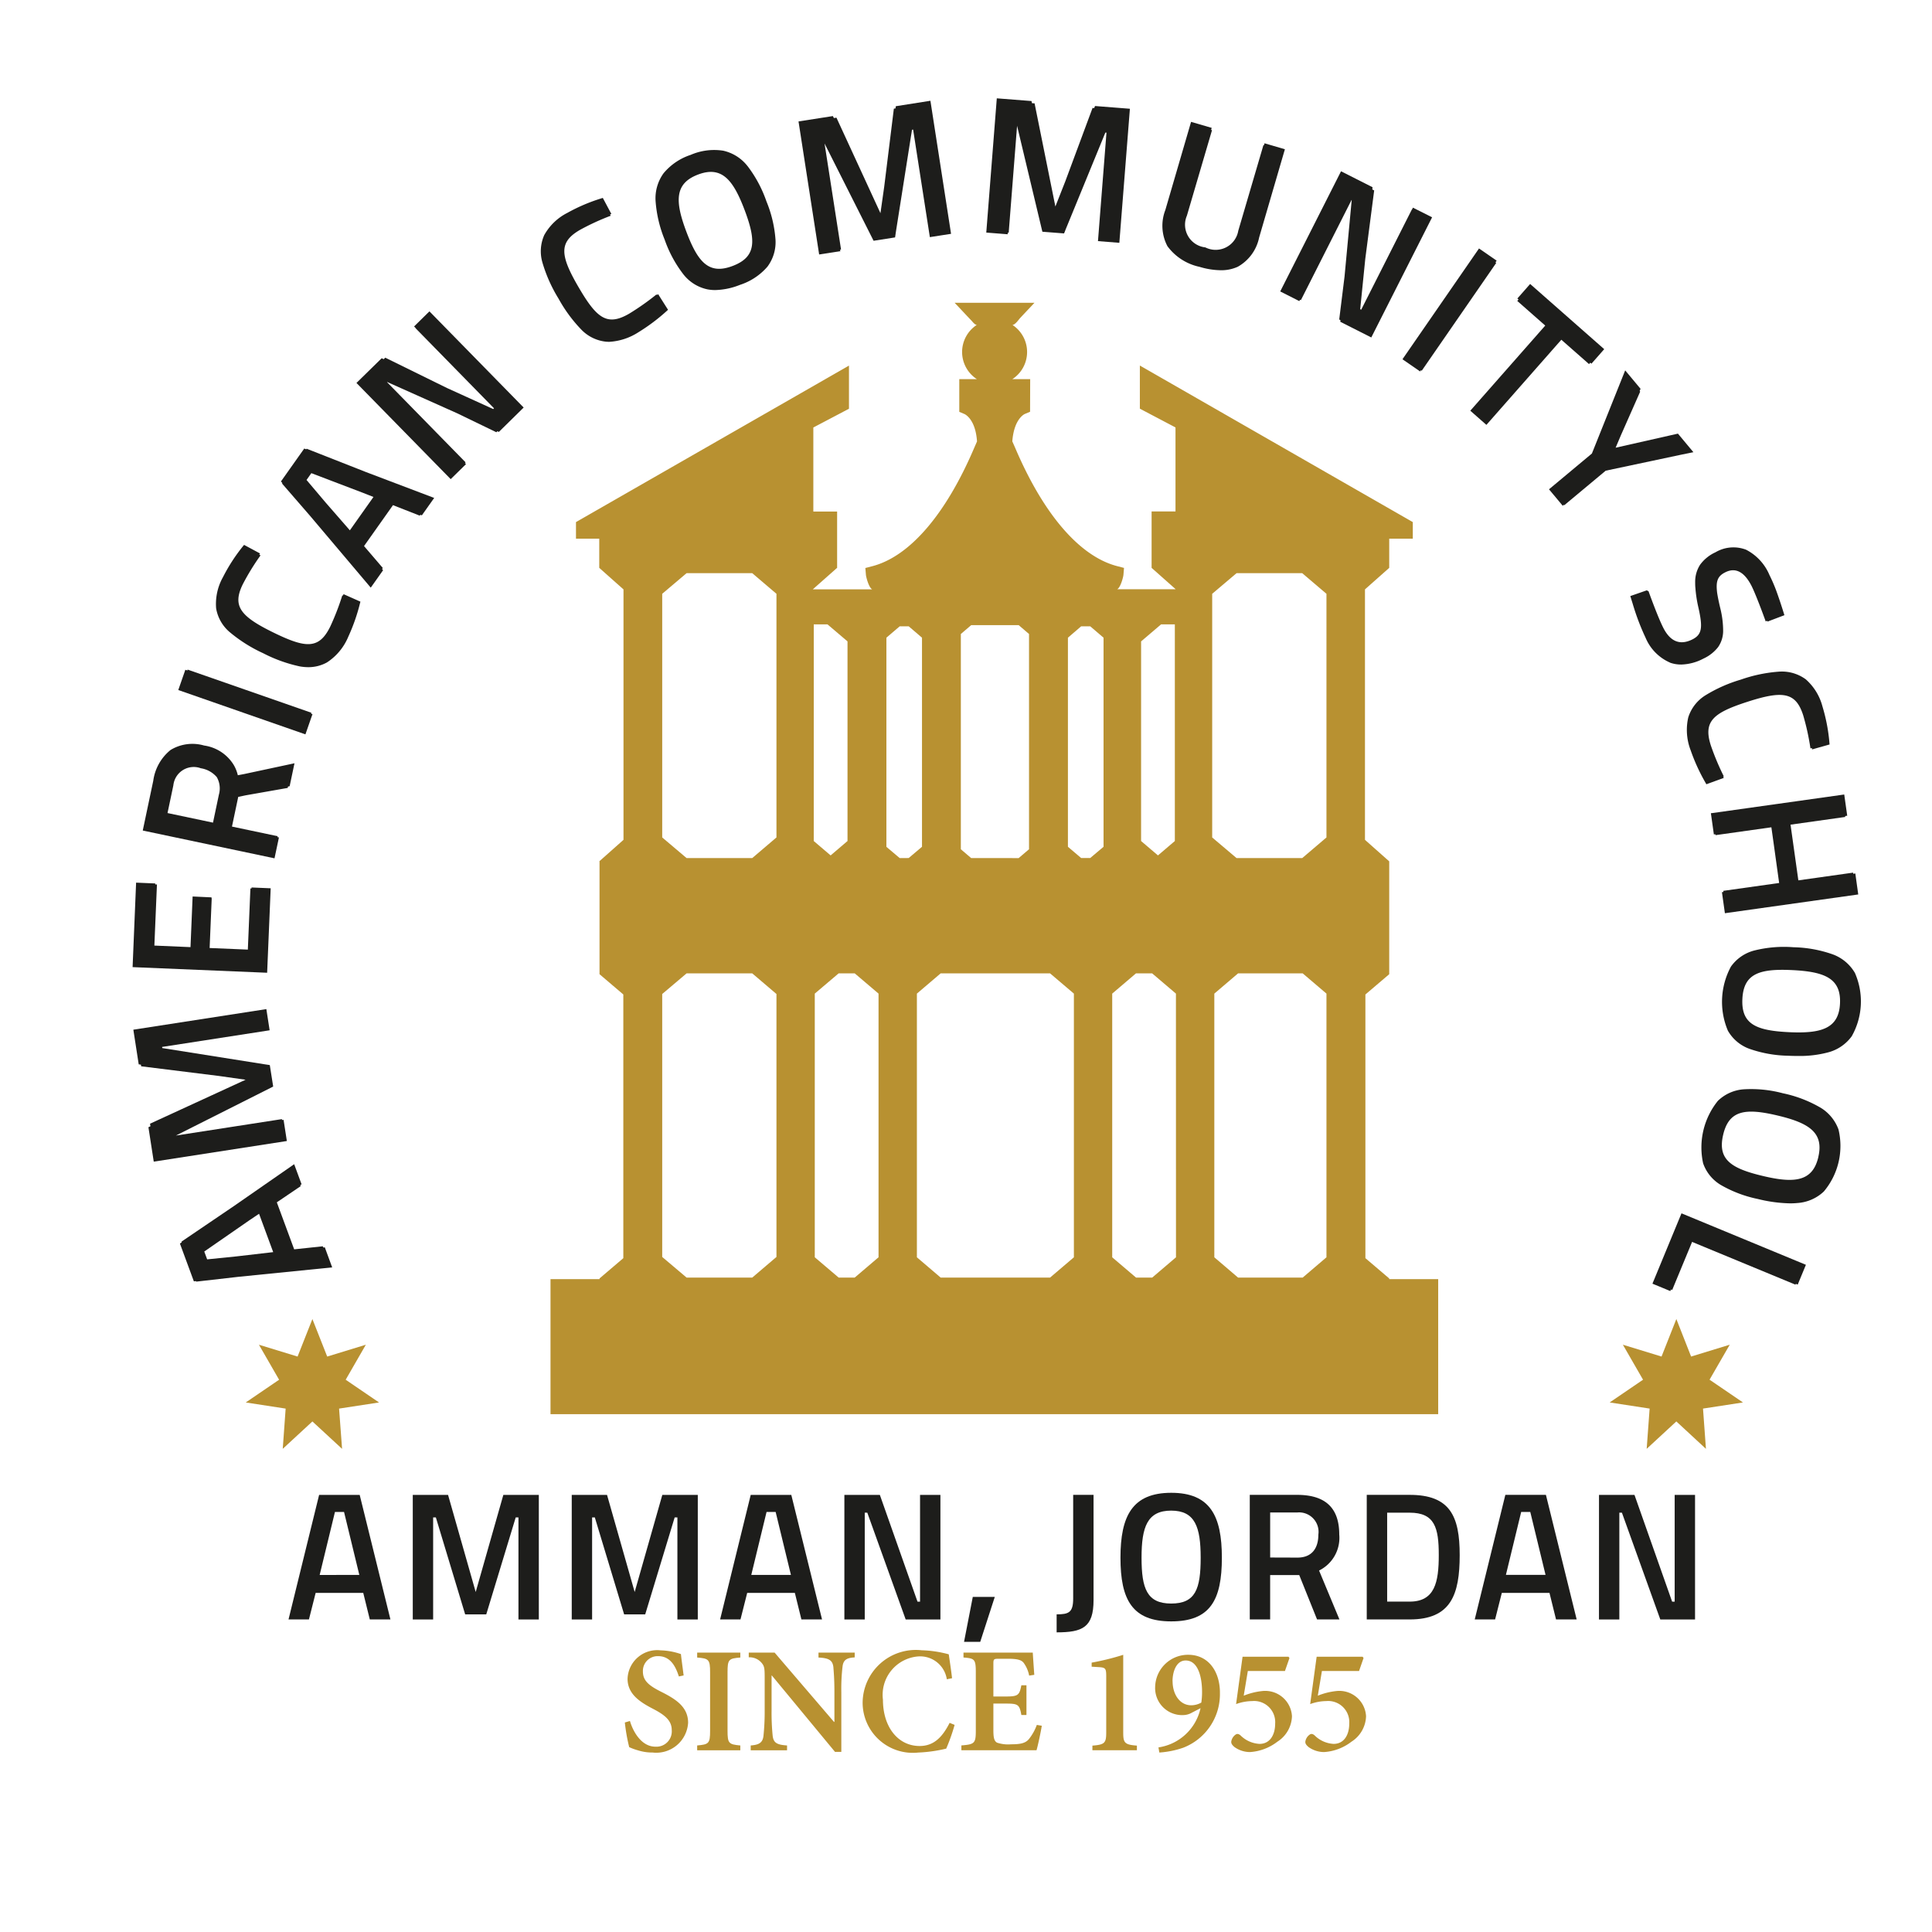 <svg xmlns="http://www.w3.org/2000/svg" width="103" height="103" viewBox="0 0 103 103">
  <g id="Logo" transform="translate(0.132 -0.625)">
    <g id="Group_22437" data-name="Group 22437" transform="translate(-0.132 0.625)">
      <g id="Group_22439" data-name="Group 22439" transform="translate(0 0)">
        <g id="rotate" transform="translate(0)">
          <path id="Path_652" data-name="Path 652" d="M15.584,181.574l-.084.008-.023-.064-1.527.162-.925-2.506,1.27-.86-.02-.055.069-.049-.394-1.068-3.209,2.228-2.8,1.9.014.037-.044.03-.052.036.743,2.013.116-.012.01.028L11,183.143l4.976-.5Zm-4.716.483-1.557.158-.154-.418,2.421-1.677.5-.335.754,2.044Z" transform="translate(1.733 -115.075)" fill="#1d1d1b"/>
          <path id="Path_653" data-name="Path 653" d="M8.309,158.387l-.175-1.13-.081.013-.008-.05-5.652.876,5.134-2.585.053-.027L7.4,154.339l-.095-.015v0l-.151-.022-5.487-.87-.009-.06,5.652-.875.081-.013-.175-1.129L.206,152.44l-.081.013L.411,154.3l.117.017.013.087,4.159.517,1.409.2-5.094,2.343.021.138-.053.025-.054.026.284,1.834L8.228,158.4Z" transform="translate(6.984 -97.557)" fill="#1d1d1b"/>
          <path id="Path_654" data-name="Path 654" d="M7.362,130.646l-1.02-.043,0,.052-.061,0-.137,3.26-2.037-.085.111-2.649h-.01l0-.051L3.2,131.083l-.113,2.7L1.161,133.7l.137-3.26-.091,0,0-.052-1.02-.043L0,134.849l7.173.3Z" transform="translate(7.069 -83.289)" fill="#1d1d1b"/>
          <path id="Path_655" data-name="Path 655" d="M8.951,112.3l-.081-.017.011-.049-2.434-.513.334-1.583.4-.084,2.239-.394.015-.073.087-.018.258-1.223-2.677.573-.344.065a1.949,1.949,0,0,0-.215-.543A2.212,2.212,0,0,0,4.961,107.4a2.238,2.238,0,0,0-1.789.238,2.547,2.547,0,0,0-.921,1.64l-.56,2.654,7.024,1.481Zm-3.2-2.289-.315,1.5-2.425-.511.311-1.477a1.092,1.092,0,0,1,1.464-.911,1.405,1.405,0,0,1,.852.473,1.219,1.219,0,0,1,.113.928" transform="translate(5.92 -67.654)" fill="#1d1d1b"/>
          <path id="Path_656" data-name="Path 656" d="M14.746,97.311l-.078-.027.017-.047-6.595-2.3-.016.047-.106-.037-.376,1.079L14.37,98.39Z" transform="translate(1.913 -59.239)" fill="#1d1d1b"/>
          <path id="Path_657" data-name="Path 657" d="M20.6,76.919l-.036-.016a13.576,13.576,0,0,1-.642,1.661c-.6,1.228-1.307,1.166-3.03.324-1.777-.869-2.2-1.416-1.637-2.571a12.789,12.789,0,0,1,.948-1.545l-.07-.038.045-.062-.854-.458-.043.054A9.368,9.368,0,0,0,14.2,75.934a2.917,2.917,0,0,0-.365,1.661,2.125,2.125,0,0,0,.723,1.269,7.874,7.874,0,0,0,1.789,1.128,7.786,7.786,0,0,0,1.946.7,2.573,2.573,0,0,0,.455.042,2.029,2.029,0,0,0,1-.256,3.008,3.008,0,0,0,1.13-1.361,10.043,10.043,0,0,0,.632-1.808l.018-.068-.9-.4Z" transform="translate(-2.313 -45.165)" fill="#1d1d1b"/>
          <path id="Path_658" data-name="Path 658" d="M26.02,58.213,26,58.246l-.049-.019-.059-.022-1.24,1.752.075.089-.017.024,1.49,1.718,3.239,3.832.657-.928-.054-.065.039-.056-1-1.168,1.543-2.181,1.427.56.034-.047.079.03.657-.928-3.63-1.377Zm3.015,2.356.548.217-1.258,1.778L27.03,61.079l-1.015-1.2.257-.363Z" transform="translate(-9.673 -34.291)" fill="#1d1d1b"/>
          <path id="Path_659" data-name="Path 659" d="M40.272,36.22l.079.08-.007.007,4.189,4.276-.042.041L42.022,39.5l-3.287-1.616-.082.081-.058-.027-.051-.023L37.2,39.232l5.024,5.128.816-.8-.057-.059.036-.035-4.188-4.276.008-.008,3.729,1.667,2.09,1.011.054-.053.08.036,1.322-1.3-5.024-5.128Z" transform="translate(-18.196 -18.816)" fill="#1d1d1b"/>
          <path id="Path_660" data-name="Path 660" d="M74.03,21.73l-.021-.033a13.639,13.639,0,0,1-1.456,1.025c-1.181.687-1.735.243-2.7-1.414-1-1.71-1.044-2.4.067-3.047a12.836,12.836,0,0,1,1.647-.759l-.037-.07.072-.026-.456-.855-.065.021a9.366,9.366,0,0,0-1.831.78,2.916,2.916,0,0,0-1.225,1.179,2.122,2.122,0,0,0-.1,1.457,7.858,7.858,0,0,0,.861,1.932,7.751,7.751,0,0,0,1.227,1.665,2.137,2.137,0,0,0,1.332.634c.045,0,.09.005.137.005a3.2,3.2,0,0,0,1.559-.509,10.076,10.076,0,0,0,1.531-1.152l.052-.047-.53-.836Z" transform="translate(-39.009 -6)" fill="#1d1d1b"/>
          <path id="Path_661" data-name="Path 661" d="M91.822,9.433a2.271,2.271,0,0,0-1.3-.825,3.14,3.14,0,0,0-1.734.223,3.153,3.153,0,0,0-1.447.982,2.273,2.273,0,0,0-.424,1.482,6.7,6.7,0,0,0,.483,2.053A6.543,6.543,0,0,0,88.4,15.2a2.207,2.207,0,0,0,1.282.8,2.179,2.179,0,0,0,.412.038,3.785,3.785,0,0,0,1.321-.277,3.263,3.263,0,0,0,1.466-.971,2.18,2.18,0,0,0,.429-1.441,6.6,6.6,0,0,0-.482-2.037,6.713,6.713,0,0,0-1-1.873m-.167,2.326c.624,1.65.623,2.511-.636,2.988s-1.847-.184-2.463-1.815-.639-2.582.62-3.058,1.87.274,2.479,1.885" transform="translate(-51.966 -0.574)" fill="#1d1d1b"/>
          <path id="Path_662" data-name="Path 662" d="M115.849.706l-.017.117-.087.013L115.23,5l-.2,1.408-2.346-5.092-.137.021-.052-.106-1.833.286,1.1,7.093,1.13-.176-.013-.081.05-.008-.879-5.652,2.614,5.186L115.81,7.7l.015-.1h0l.023-.162.864-5.477.06-.009.892,5.733,1.13-.176-1.1-7.094Z" transform="translate(-68.091 4.957)" fill="#1d1d1b"/>
          <path id="Path_663" data-name="Path 663" d="M147.627.52l-.088-.007-1.454,3.915-.528,1.339-1.109-5.5L144.31.26l-.026-.115L142.434,0l-.561,7.157,1.139.09.006-.082.05,0,.447-5.7,1.349,5.647,1.156.09.037-.09h0l.055-.14,2.109-5.143.06,0-.453,5.784,1.139.09L149.53.556,147.67.41Z" transform="translate(-89.292 5.242)" fill="#1d1d1b"/>
          <path id="Path_664" data-name="Path 664" d="M176.6,5.053l-.032.108-.028-.008L175.2,9.714a1.223,1.223,0,0,1-1.757.889,1.216,1.216,0,0,1-.983-1.689L173.8,4.353l-.049-.014.032-.108-1.1-.32-1.372,4.7a2.328,2.328,0,0,0,.113,1.929,2.864,2.864,0,0,0,1.711,1.1,4.054,4.054,0,0,0,1.129.181,2.117,2.117,0,0,0,.91-.186,2.322,2.322,0,0,0,1.139-1.564l1.372-4.7Z" transform="translate(-109.184 2.586)" fill="#1d1d1b"/>
          <path id="Path_665" data-name="Path 665" d="M197.789,14.056l-.051.1-.008,0-2.7,5.34-.053-.027.271-2.688.474-3.643-.1-.052.012-.12-1.679-.85-3.242,6.406,1.019.516.037-.073.045.023,2.7-5.34.01,0-.382,4.081-.284,2.29.067.034-.008.088,1.651.835,3.242-6.406Z" transform="translate(-122.461 -2.985)" fill="#1d1d1b"/>
          <path id="Path_666" data-name="Path 666" d="M216.035,25.723l-.041-.029.064-.093-.94-.65-4.081,5.907.94.649.046-.067.042.029Z" transform="translate(-136.268 -11.705)" fill="#1d1d1b"/>
          <path id="Path_667" data-name="Path 667" d="M228.645,35.125l.067-.076.061.054.681-.774-3.949-3.476-.681.774.061.054-.067.076,1.492,1.314-3.941,4.477-.054.062.858.755,3.995-4.539Z" transform="translate(-143.929 -15.714)" fill="#1d1d1b"/>
          <path id="Path_668" data-name="Path 668" d="M243.1,49.574l-.825-.99-3.322.751.281-.663,1.028-2.326-.029-.035.049-.117-.819-.982-1.775,4.433-2.287,1.907.732.877.063-.052.02.024,2.208-1.841,4.028-.854Z" transform="translate(-152.82 -25.466)" fill="#1d1d1b"/>
          <path id="Path_669" data-name="Path 669" d="M251.013,80.772a1.746,1.746,0,0,0,.6.1,2.655,2.655,0,0,0,1.182-.316,2.1,2.1,0,0,0,.784-.615,1.517,1.517,0,0,0,.267-.838,5.021,5.021,0,0,0-.15-1.226c-.079-.326-.134-.6-.168-.815-.078-.623.011-.9.437-1.109.538-.27,1.012-.029,1.4.737.192.383.54,1.3.75,1.882l.082-.031.015.042.9-.341-.022-.073c-.158-.511-.3-.925-.411-1.231a8.65,8.65,0,0,0-.363-.837,2.688,2.688,0,0,0-1.246-1.35,1.885,1.885,0,0,0-1.633.137,2.084,2.084,0,0,0-.819.663,1.674,1.674,0,0,0-.263.922c0,.1,0,.2.012.314a6.779,6.779,0,0,0,.158,1.035c.243,1.075.2,1.449-.317,1.71-.647.325-1.176.134-1.56-.632-.238-.474-.581-1.386-.787-1.955l-.046.016-.018-.052-.9.313.134.432a12.635,12.635,0,0,0,.682,1.794,2.493,2.493,0,0,0,1.3,1.32" transform="translate(-161.981 -45.444)" fill="#1d1d1b"/>
          <path id="Path_670" data-name="Path 670" d="M261.148,95.708a7.76,7.76,0,0,0-1.889.843,2.142,2.142,0,0,0-.9,1.166,3.007,3.007,0,0,0,.131,1.764,10.013,10.013,0,0,0,.8,1.741l.034.061.93-.339-.037-.07.037-.013a13.472,13.472,0,0,1-.69-1.642c-.42-1.3.133-1.746,1.957-2.335,1.883-.608,2.568-.508,2.963.715a12.9,12.9,0,0,1,.389,1.771l.077-.021.01.076.932-.263-.006-.068a9.345,9.345,0,0,0-.372-1.956,2.917,2.917,0,0,0-.89-1.449,2.159,2.159,0,0,0-1.4-.412,7.863,7.863,0,0,0-2.071.43" transform="translate(-168.353 -59.472)" fill="#1d1d1b"/>
          <path id="Path_671" data-name="Path 671" d="M262.3,116.687l.159,1.132.081-.011.007.049,2.978-.419.114.808.3,2.161-2.978.419.009.06-.081.011.158,1.122,7.028-.989.081-.011L270,119.9l-.112.016-.008-.06-2.917.411-.417-2.969,2.917-.411-.007-.049.112-.016-.159-1.132-7.028.989Z" transform="translate(-171.088 -73.333)" fill="#1d1d1b"/>
          <path id="Path_672" data-name="Path 672" d="M271.213,142.4a2.271,2.271,0,0,0-1.191-.979,6.7,6.7,0,0,0-2.075-.373,6.517,6.517,0,0,0-2.092.175,2.2,2.2,0,0,0-1.242.858,3.949,3.949,0,0,0-.162,3.416,2.176,2.176,0,0,0,1.15.967,6.6,6.6,0,0,0,2.061.368c.177.009.347.012.511.012a5.9,5.9,0,0,0,1.606-.187,2.269,2.269,0,0,0,1.273-.861,3.772,3.772,0,0,0,.162-3.4m-.786,1.655c-.063,1.334-1,1.606-2.717,1.525-1.761-.084-2.552-.428-2.487-1.772s.9-1.621,2.645-1.538,2.623.441,2.559,1.785" transform="translate(-172.333 -90.548)" fill="#1d1d1b"/>
          <path id="Path_673" data-name="Path 673" d="M267,165.613a6.682,6.682,0,0,0-1.972-.748,6.554,6.554,0,0,0-2.089-.211,2.2,2.2,0,0,0-1.378.616,3.951,3.951,0,0,0-.786,3.329,2.177,2.177,0,0,0,.954,1.161,6.6,6.6,0,0,0,1.958.74,7.71,7.71,0,0,0,1.731.234q.2,0,.381-.018a2.266,2.266,0,0,0,1.41-.613,3.772,3.772,0,0,0,.782-3.311,2.271,2.271,0,0,0-.991-1.18m-.085,2.663c-.307,1.3-1.273,1.4-2.95,1-1.717-.405-2.43-.888-2.121-2.2s1.186-1.428,2.882-1.028,2.5.915,2.188,2.224" transform="translate(-169.977 -106.58)" fill="#1d1d1b"/>
          <path id="Path_674" data-name="Path 674" d="M252.582,189.052l.952.394.035-.085.066.027,1.061-2.563,5.512,2.28.019-.046.1.043.437-1.056-6.633-2.744Z" transform="translate(-164.486 -120.616)" fill="#1d1d1b"/>
          <g id="Ellipse_60" data-name="Ellipse 60" transform="translate(0 0)" fill="none" stroke="#707070" stroke-width="1" opacity="0">
            <circle cx="51.5" cy="51.5" r="51.5" stroke="none"/>
            <circle cx="51.5" cy="51.5" r="51" fill="none"/>
          </g>
        </g>
        <g id="Amman_Jordan" data-name="Amman,Jordan" transform="translate(15.384 79.589)">
          <g id="Group_23665" data-name="Group 23665" transform="translate(40.948)">
            <path id="Path_646" data-name="Path 646" d="M152.459,241.2c.65,0,.882-.1.882-.844V234.83h1.086v5.614c0,1.454-.592,1.716-1.968,1.716Z" transform="translate(-152.459 -234.724)" fill="#1d1d1b"/>
            <path id="Path_647" data-name="Path 647" d="M161.623,238c0-2.221.631-3.461,2.706-3.461s2.7,1.231,2.7,3.461c0,2.259-.621,3.394-2.7,3.394s-2.706-1.154-2.706-3.394m4.276,0c0-1.639-.3-2.511-1.571-2.511s-1.581.863-1.581,2.511.291,2.443,1.581,2.443,1.571-.766,1.571-2.443" transform="translate(-158.22 -234.543)" fill="#1d1d1b"/>
            <path id="Path_648" data-name="Path 648" d="M180.186,234.83h2.521c1.464,0,2.249.65,2.249,2.114a1.942,1.942,0,0,1-1.076,1.92l1.086,2.608h-1.193l-.95-2.366h-1.551v2.366h-1.086Zm2.541,3.345c.8,0,1.115-.533,1.115-1.222a1.038,1.038,0,0,0-1.134-1.183h-1.435v2.4Z" transform="translate(-169.889 -234.724)" fill="#1d1d1b"/>
            <path id="Path_649" data-name="Path 649" d="M196.975,234.83h2.288c2.153,0,2.667,1.134,2.667,3.209,0,2.114-.465,3.433-2.667,3.433h-2.288Zm2.288,5.691c1.339,0,1.552-1.028,1.552-2.482s-.213-2.259-1.552-2.259h-1.2v4.741Z" transform="translate(-180.442 -234.724)" fill="#1d1d1b"/>
            <path id="Path_650" data-name="Path 650" d="M214.113,234.83h2.163l1.639,6.641h-1.1l-.349-1.415h-2.541l-.358,1.415h-1.086Zm2.143,4.266-.814-3.355h-.485l-.814,3.355Z" transform="translate(-190.191 -234.724)" fill="#1d1d1b"/>
            <path id="Path_651" data-name="Path 651" d="M230.316,234.83h1.891l2.007,5.691h.136V234.83h1.086v6.642h-1.852l-2.046-5.692H231.4v5.692h-1.086Z" transform="translate(-201.401 -234.723)" fill="#1d1d1b"/>
          </g>
          <g id="Group_23664" data-name="Group 23664" transform="translate(0 0.107)">
            <path id="Path_640" data-name="Path 640" d="M43.831,234.83h2.163l1.639,6.641h-1.1l-.349-1.415H43.646l-.358,1.415H42.2Zm2.143,4.266-.814-3.355h-.485L43.86,239.1Z" transform="translate(-42.202 -234.83)" fill="#1d1d1b"/>
            <path id="Path_641" data-name="Path 641" d="M60.033,234.83h1.881l1.474,5.178,1.474-5.178h1.891v6.642H65.667v-5.44h-.146L63.951,241.2H62.826l-1.562-5.168h-.145v5.44H60.033Z" transform="translate(-53.411 -234.83)" fill="#1d1d1b"/>
            <path id="Path_642" data-name="Path 642" d="M82.853,234.83h1.881l1.474,5.178,1.474-5.178h1.891v6.642H88.486v-5.44h-.146L86.77,241.2H85.646l-1.562-5.168h-.145v5.44H82.853Z" transform="translate(-67.756 -234.83)" fill="#1d1d1b"/>
            <path id="Path_643" data-name="Path 643" d="M105.788,234.83h2.163l1.639,6.641h-1.1l-.349-1.415H105.6l-.358,1.415h-1.086Zm2.143,4.266-.814-3.355h-.485l-.814,3.355Z" transform="translate(-81.149 -234.83)" fill="#1d1d1b"/>
            <path id="Path_644" data-name="Path 644" d="M121.99,234.83h1.891l2.007,5.691h.136V234.83h1.086v6.642h-1.852l-2.046-5.692h-.136v5.692H121.99Z" transform="translate(-92.358 -234.83)" fill="#1d1d1b"/>
            <path id="Path_645" data-name="Path 645" d="M139.635,249.476h1.173l-.776,2.395h-.863Z" transform="translate(-103.157 -244.037)" fill="#1d1d1b"/>
          </g>
        </g>
      </g>
      <g id="Group_22438" data-name="Group 22438" transform="translate(13.102 16.145)">
        <path id="Path_675" data-name="Path 675" d="M252.582,207.308l-1.78-1.213,1.076-1.865-2.06.631-.786-2-.79,2-2.061-.631,1.075,1.866-1.778,1.212,2.129.327-.157,2.146,1.581-1.461,1.578,1.461-.156-2.146Z" transform="translate(-172.763 -148.685)" fill="#b89131"/>
        <path id="Path_676" data-name="Path 676" d="M24.134,206.1l1.075-1.866-2.06.631-.789-2-.79,2-2.061-.631,1.076,1.866-1.778,1.212,2.127.327-.155,2.145,1.581-1.46,1.582,1.461-.16-2.146,2.13-.327Z" transform="translate(-18.807 -148.688)" fill="#b89131"/>
        <path id="Path_677" data-name="Path 677" d="M84.693,259.318c-.16-.5-.433-1.082-1.1-1.082a.787.787,0,0,0-.817.817c0,.5.329.761,1.01,1.1.761.385,1.4.8,1.4,1.634a1.7,1.7,0,0,1-1.891,1.587,2.551,2.551,0,0,1-.793-.12,2.923,2.923,0,0,1-.457-.168,9.642,9.642,0,0,1-.232-1.314l.272-.08c.144.5.577,1.37,1.362,1.37a.818.818,0,0,0,.866-.889c0-.513-.385-.809-.985-1.122-.713-.369-1.37-.793-1.37-1.611a1.581,1.581,0,0,1,1.763-1.514,3.6,3.6,0,0,1,1.082.2c.032.3.08.633.144,1.138Z" transform="translate(-61.603 -186.087)" fill="#b89131"/>
        <path id="Path_678" data-name="Path 678" d="M93.828,263.508v-.257c.617-.056.689-.1.689-.785v-3.117c0-.681-.072-.737-.689-.785V258.3h2.3v.264c-.617.048-.681.1-.681.785v3.117c0,.673.064.729.681.785v.257Z" transform="translate(-69.762 -186.341)" fill="#b89131"/>
        <path id="Path_679" data-name="Path 679" d="M108.044,258.556c-.433.024-.609.136-.649.5a10.014,10.014,0,0,0-.064,1.338v3.2h-.336l-3.366-4.071h-.016V261.4a12.121,12.121,0,0,0,.056,1.314c.04.377.193.5.769.537v.257H102.5v-.257c.449-.032.641-.152.681-.513a12.336,12.336,0,0,0,.064-1.338v-1.707c0-.545-.008-.657-.16-.841a.837.837,0,0,0-.689-.3V258.3h1.378l3.165,3.694h.024v-1.6c0-.721-.04-1.1-.056-1.33-.048-.345-.216-.473-.793-.5V258.3h1.931Z" transform="translate(-75.58 -186.341)" fill="#b89131"/>
        <path id="Path_680" data-name="Path 680" d="M126.228,261.9a10.021,10.021,0,0,1-.448,1.266,7.716,7.716,0,0,1-1.491.209,2.676,2.676,0,0,1-2.965-2.653,2.836,2.836,0,0,1,3.149-2.8,6.094,6.094,0,0,1,1.443.216c.064.441.12.8.176,1.274l-.28.056a1.437,1.437,0,0,0-1.514-1.218,2.054,2.054,0,0,0-1.891,2.308c0,1.474.817,2.468,1.955,2.468.729,0,1.194-.432,1.6-1.234Z" transform="translate(-88.437 -186.087)" fill="#b89131"/>
        <path id="Path_681" data-name="Path 681" d="M142.02,262.2c-.048.32-.208,1.066-.28,1.306h-4.006v-.257c.7-.056.769-.112.769-.785v-3.117c0-.705-.072-.737-.657-.785V258.3h3.694c.008.16.048.721.08,1.186l-.273.04a1.677,1.677,0,0,0-.3-.689c-.128-.152-.345-.208-.842-.208h-.465c-.281,0-.3.016-.3.273v1.739h.617c.689,0,.769-.048.874-.6h.272v1.586h-.272c-.1-.577-.184-.609-.874-.609h-.617v1.426c0,.385.04.569.192.657a1.865,1.865,0,0,0,.753.088c.489,0,.753-.056.938-.264a2.673,2.673,0,0,0,.433-.769Z" transform="translate(-99.582 -186.341)" fill="#b89131"/>
        <path id="Path_682" data-name="Path 682" d="M159.426,263.762v-.248c.673-.048.737-.152.737-.721V259.82c0-.417-.04-.465-.377-.489l-.4-.024v-.217a13.511,13.511,0,0,0,1.683-.416v4.119c0,.561.056.673.729.721v.248Z" transform="translate(-114.289 -186.596)" fill="#b89131"/>
        <path id="Path_683" data-name="Path 683" d="M173.4,260.693a3.059,3.059,0,0,1-1.955,2.933,4.87,4.87,0,0,1-1.274.257l-.048-.273a2.7,2.7,0,0,0,2.244-2.091l-.449.232a.97.97,0,0,1-.465.136,1.441,1.441,0,0,1-1.506-1.5,1.752,1.752,0,0,1,1.763-1.715c1.106,0,1.691.929,1.691,2.019m-2.524-.609c0,.689.377,1.282.994,1.282a1.1,1.1,0,0,0,.537-.144,3.717,3.717,0,0,0,.04-.569c0-.761-.2-1.675-.874-1.675-.5,0-.7.6-.7,1.106" transform="translate(-121.465 -186.596)" fill="#b89131"/>
        <path id="Path_684" data-name="Path 684" d="M183.249,261.057a3.644,3.644,0,0,1,.985-.248,1.429,1.429,0,0,1,1.587,1.346,1.668,1.668,0,0,1-.777,1.354,2.671,2.671,0,0,1-1.458.553,1.419,1.419,0,0,1-.825-.264c-.144-.12-.184-.2-.176-.3a.561.561,0,0,1,.224-.361c.088-.064.168-.048.265.032a1.551,1.551,0,0,0,1.018.457c.561,0,.833-.489.833-1.082a1.126,1.126,0,0,0-1.226-1.2,2.577,2.577,0,0,0-.857.16l.345-2.524h2.452l.048.072-.24.689h-1.979Z" transform="translate(-130.045 -186.8)" fill="#b89131"/>
        <path id="Path_685" data-name="Path 685" d="M195.562,261.057a3.644,3.644,0,0,1,.985-.248,1.429,1.429,0,0,1,1.587,1.346,1.668,1.668,0,0,1-.777,1.354,2.671,2.671,0,0,1-1.458.553,1.419,1.419,0,0,1-.825-.264c-.144-.12-.185-.2-.176-.3a.561.561,0,0,1,.224-.361c.088-.064.168-.048.265.032a1.552,1.552,0,0,0,1.018.457c.561,0,.833-.489.833-1.082a1.126,1.126,0,0,0-1.226-1.2,2.577,2.577,0,0,0-.857.16l.345-2.524h2.452l.048.072-.24.689h-1.979Z" transform="translate(-138.408 -186.8)" fill="#b89131"/>
        <path id="Path_686" data-name="Path 686" d="M114.168,86.037V86l-1.27-1.081V70.862l1.27-1.081V63.764l-1.293-1.147V49.265l1.293-1.147h0V46.562h1.257v-.885l-14.551-8.346v2.3l1.9,1V45.11H101.5v3.007h0l1.285,1.14h-3.12c.183-.091.327-.662.334-.769l.03-.368-.361-.094h0c-2-.517-3.933-2.761-5.446-6.318l-.148-.335c.091-1.206.649-1.453.672-1.463l.275-.115.006-1.74h-.95a1.724,1.724,0,0,0,.007-2.887c.158-.021.321-.279.413-.376.252-.27.506-.538.758-.806H91c.042.045.083.089.125.131l.534.569c.073.076.145.155.22.231s.182.234.3.249a1.723,1.723,0,0,0,.006,2.89h-.938V39.8l.274.115c.022.01.591.26.671,1.462l-.149.342c-1.516,3.554-3.449,5.8-5.443,6.312l-.361.094.031.368c.008.107.151.678.334.769H83.438l1.288-1.14h.008l0-3.007H83.466V40.634l1.9-1v-2.3L70.812,45.677v.885h1.241l0,1.556h0l1.292,1.147V62.617l-1.292,1.147.014.006v6.01l1.269,1.081V84.919L72.067,86v.037H69.454v7.2h47.325v-7.2ZM81.5,84.854l-1.291,1.1h-3.5l-1.3-1.1V70.836l1.3-1.1h3.5l1.291,1.1Zm0-22.365-1.291,1.1h-3.5l-1.3-1.1V49.5l1.3-1.1h3.5L81.5,49.5Zm19.44-10.452,1.066-.908h.733V62.68l-.9.767-.9-.767Zm-5.975-.394V63.119l-.553.471H91.881l-.551-.471V51.643l.551-.471h2.534Zm-11.476-.514h.731l1.068.908V62.68l-.9.767-.9-.767Zm3.453,33.743-1.27,1.082h-.856l-1.273-1.082V70.815l1.273-1.08h.856l1.27,1.08ZM88.071,63.59l-.71-.6V51.84l.71-.607h.479l.709.607V62.987l-.709.6Zm9.286,21.283-1.271,1.082H90.255l-1.268-1.082V70.815l1.268-1.08h5.831l1.271,1.08Zm1.581-21.886-.711.6h-.482l-.706-.6V51.84l.706-.607h.482l.711.607ZM102.8,84.873l-1.269,1.082h-.86L99.4,84.873V70.815l1.268-1.08h.86l1.269,1.08Zm8.022,0-1.268,1.082h-3.443l-1.267-1.082V70.815l1.267-1.08h3.443l1.268,1.08Zm0-22.383-1.292,1.1h-3.5l-1.3-1.1V49.5l1.3-1.1h3.5l1.292,1.1Z" transform="translate(-53.207 -33.988)" fill="#b89131"/>
      </g>
    </g>
  </g>
</svg>
